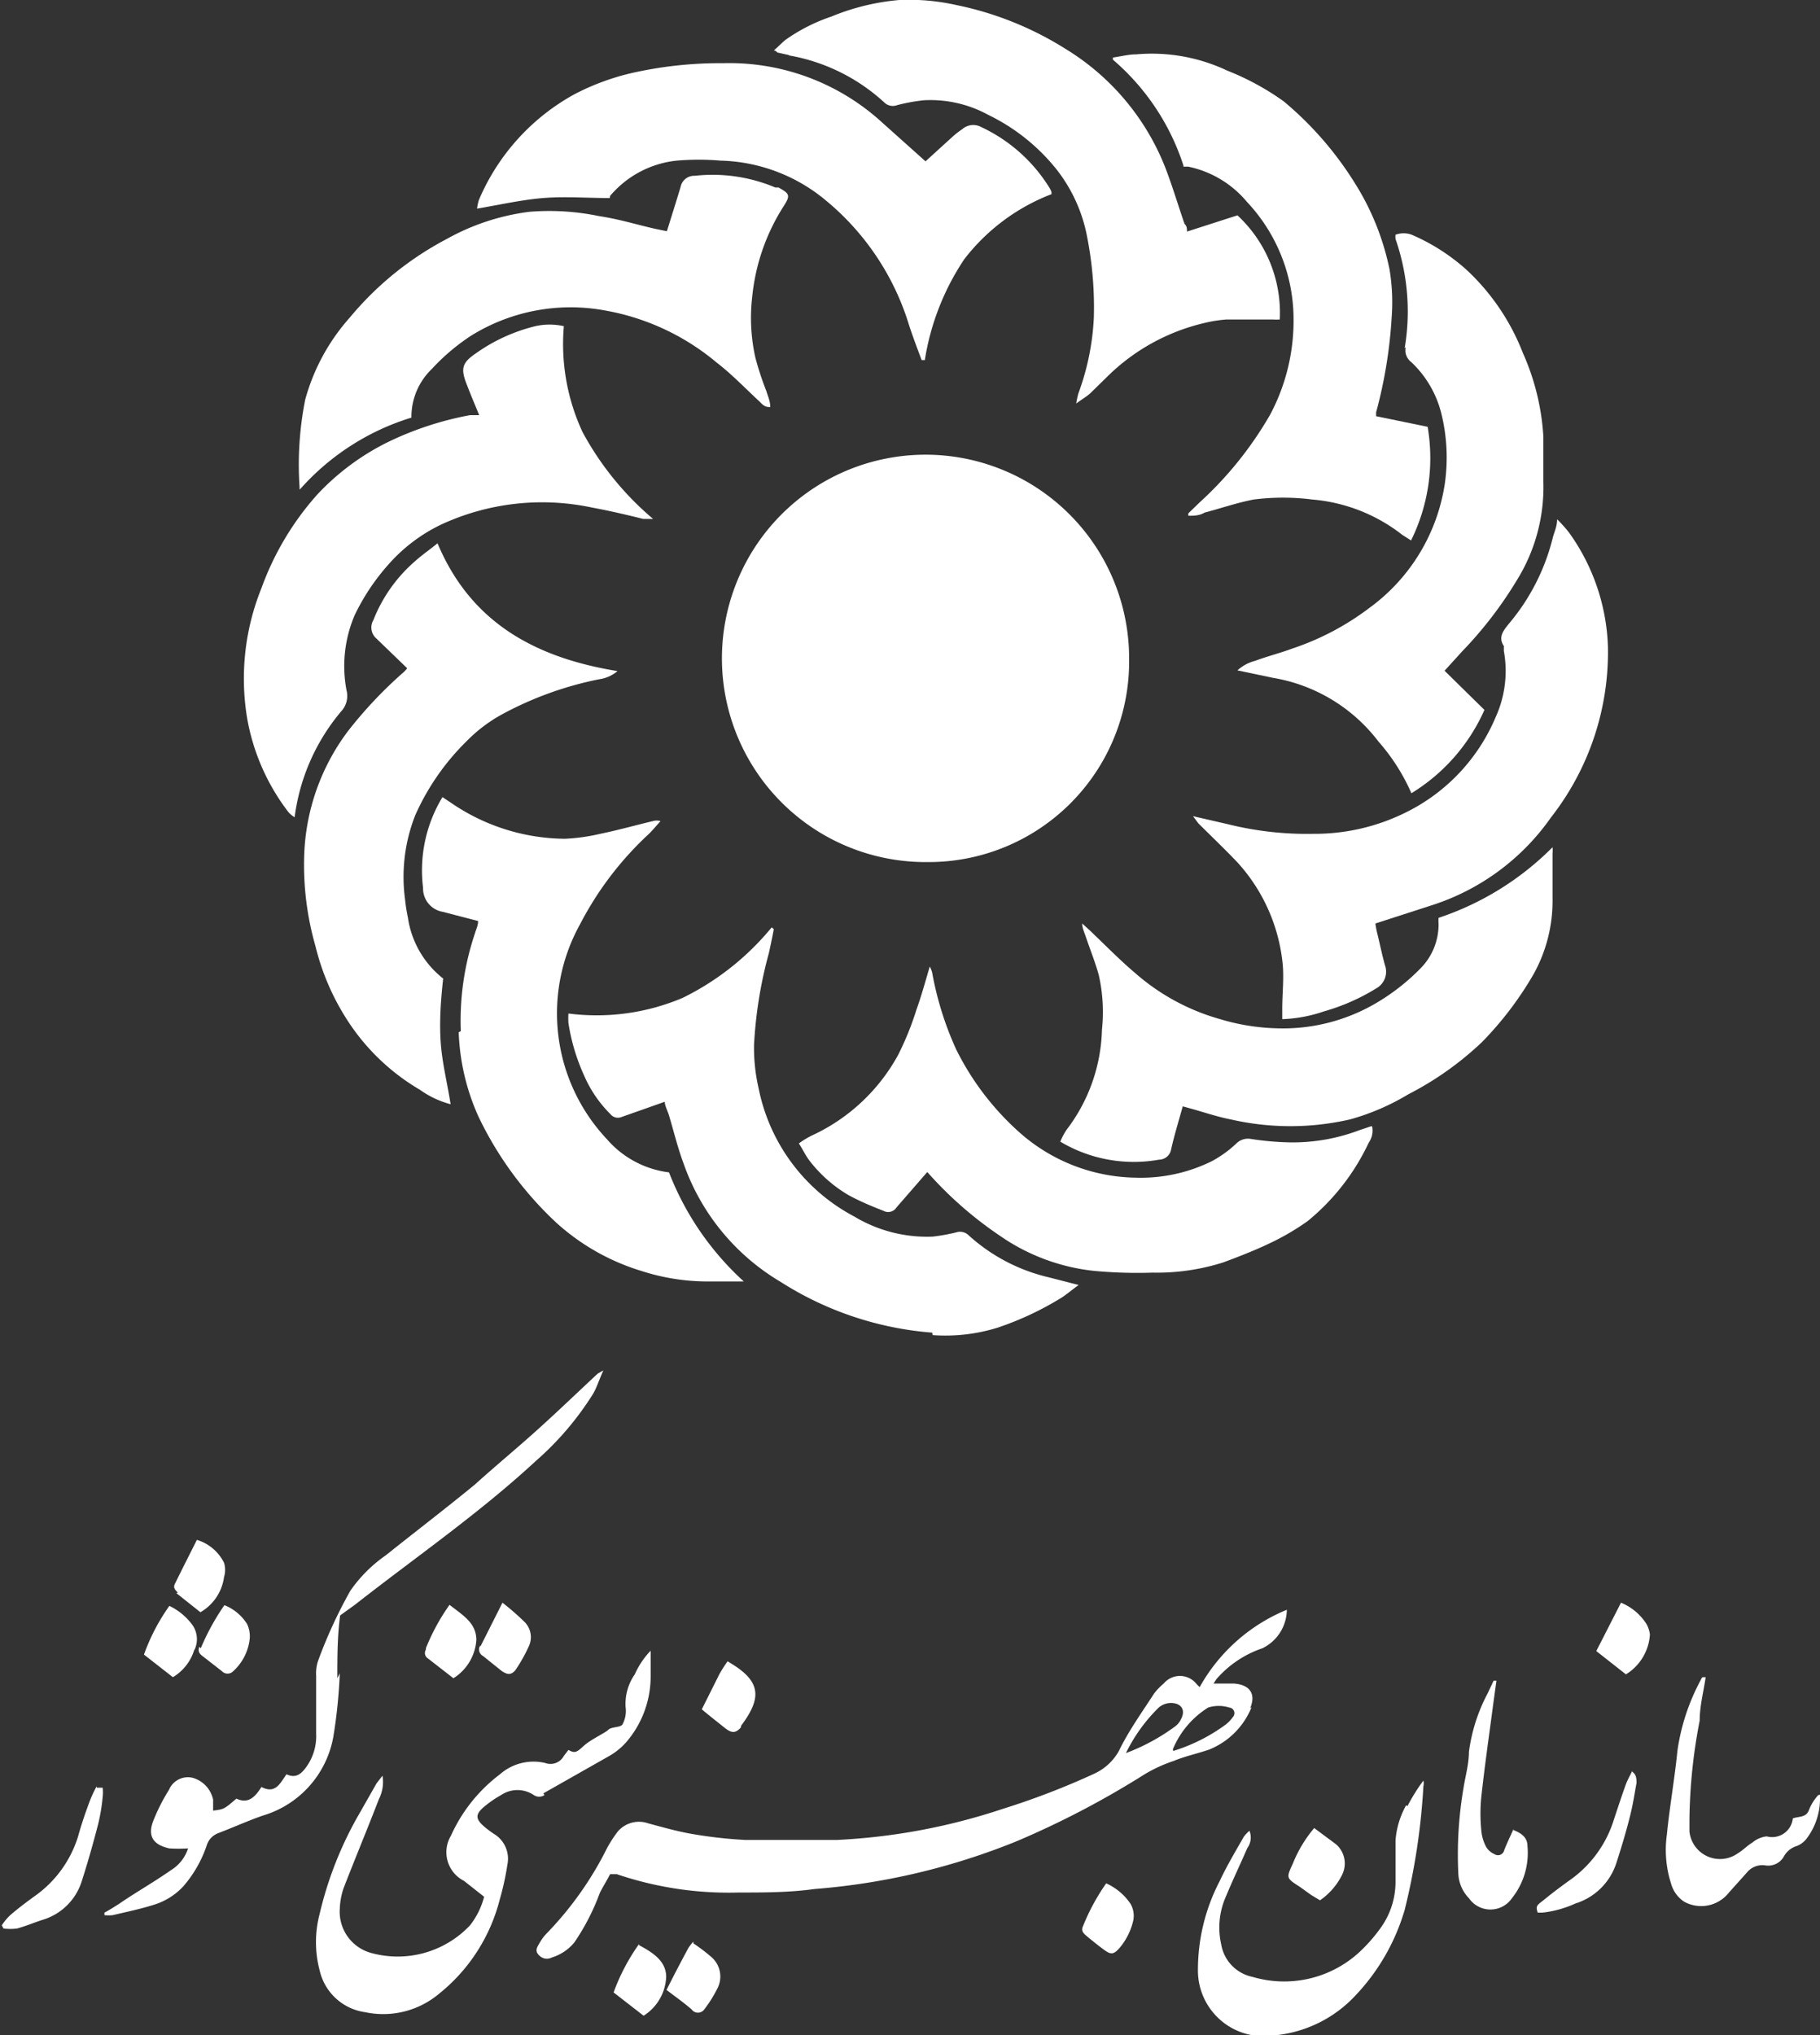 <svg xmlns="http://www.w3.org/2000/svg" viewBox="0 0 51.58 57.65"><rect x="0" y="0" width="51.58" height="57.65" fill="#333333" stroke="none"/><defs><style>.cls-1{fill:#fff;}</style></defs><g id="Layer_2" data-name="Layer 2"><g id="Layer_1-2" data-name="Layer 1"><path class="cls-1" d="M32,18.68a5.77,5.77,0,1,0-5.73,5.74A5.68,5.68,0,0,0,32,18.68"/><path class="cls-1" d="M42.62,18.31s0,.09,0,.13a3.16,3.16,0,0,1-.23,1.87A5.3,5.3,0,0,1,39.87,23a5.81,5.81,0,0,1-2.66.62,9.26,9.26,0,0,1-2.4-.27l-1-.23.15.2c.37.37.76.74,1.12,1.12a5,5,0,0,1,1.26,2.76c.06.45,0,.92,0,1.38,0,.09,0,.18,0,.29a4.05,4.05,0,0,0,1.18-.22A5.82,5.82,0,0,0,39,28a.54.54,0,0,0,.25-.66c-.08-.29-.14-.58-.21-.87a2.37,2.37,0,0,1-.06-.31l1.64-.53a6.57,6.57,0,0,0,3.34-2.48,7.6,7.6,0,0,0,1.61-4.83,5.86,5.86,0,0,0-1.1-3.23,3.74,3.74,0,0,0-.34-.38c0,.2-.08.36-.12.51a6,6,0,0,1-1.24,2.44c-.17.21-.33.4-.13.67"/><path class="cls-1" d="M38.87,31.9l-.33.11a5.34,5.34,0,0,1-2,.35,8.32,8.32,0,0,1-1.11-.1.47.47,0,0,0-.4.14,3.26,3.26,0,0,1-.68.49,4.54,4.54,0,0,1-2.15.47,5.07,5.07,0,0,1-3.26-1.24,7.77,7.77,0,0,1-1.84-2.39,9.12,9.12,0,0,1-.68-2.17.71.71,0,0,0-.07-.18c-.13.44-.24.84-.38,1.23a8.37,8.37,0,0,1-.52,1.28A5.33,5.33,0,0,1,23,32.17a2.5,2.5,0,0,0-.36.22c.11.17.18.32.28.46a3.87,3.87,0,0,0,1.12,1c.31.17.64.31,1,.45a.28.28,0,0,0,.37-.1l.87-1A10.76,10.76,0,0,0,28.33,35,5.74,5.74,0,0,0,31,36a13.25,13.25,0,0,0,1.67.05,6.21,6.21,0,0,0,2-.29c.43-.16.87-.33,1.29-.53a7,7,0,0,0,1.1-.64,6.34,6.34,0,0,0,1.73-2.22.6.6,0,0,0,.1-.45"/><path class="cls-1" d="M33.54,4.72l0,0,.13,0a2.94,2.94,0,0,1,1.67,1A4.85,4.85,0,0,1,36.66,9,5.66,5.66,0,0,1,36,11.74a10.31,10.31,0,0,1-2,2.49l-.32.31a.25.25,0,0,0,0,.07c.15,0,.31,0,.46-.09.46-.12.92-.28,1.39-.37a6.59,6.59,0,0,1,1.66,0,4.78,4.78,0,0,1,2.55,1l.25.16a5.26,5.26,0,0,0,.47-3.22L39,11.79v-.11A13.17,13.17,0,0,0,39.44,9a5.7,5.7,0,0,0-.06-1.37,7.33,7.33,0,0,0-1-2.47,9.63,9.63,0,0,0-2-2.29A7.43,7.43,0,0,0,34.78,2a5,5,0,0,0-2.58-.46c-.22,0-.44.06-.66.09l0,.06a6.63,6.63,0,0,1,2,3"/><path class="cls-1" d="M17.29,5.55a2.86,2.86,0,0,1,1.89-1,7.34,7.34,0,0,1,1.24,0,4.84,4.84,0,0,1,3,1.14A7.36,7.36,0,0,1,25.76,9.2c.11.34.24.68.36,1h.09a7.14,7.14,0,0,1,1.12-2.86A5.7,5.7,0,0,1,29.8,5.5s0,0,0-.06a.61.61,0,0,0-.07-.14,4.52,4.52,0,0,0-1.92-1.7.47.47,0,0,0-.54.06,2.56,2.56,0,0,0-.26.2l-.78.71L25,3.47a6.41,6.41,0,0,0-4.5-1.68,11.32,11.32,0,0,0-2.6.28,6.83,6.83,0,0,0-1.62.6,6.16,6.16,0,0,0-2.71,3,1.44,1.44,0,0,0-.05.24c.65-.11,1.26-.25,1.87-.3s1.24,0,1.89,0"/><path class="cls-1" d="M44,24.18A1,1,0,0,0,44,24,8.2,8.2,0,0,1,40.77,26a1,1,0,0,0,0,.17,1.77,1.77,0,0,1-.52,1.27,6,6,0,0,1-1.11.89,5.21,5.21,0,0,1-2.92.8,6.1,6.1,0,0,1-1.64-.26,6.18,6.18,0,0,1-2.39-1.29c-.45-.38-.87-.81-1.3-1.22l-.22-.2,0,0c0,.14.07.27.11.4.12.35.26.7.36,1.06a4.75,4.75,0,0,1,.09,1.55A4.86,4.86,0,0,1,30.23,32a1.79,1.79,0,0,0-.18.34,4.07,4.07,0,0,0,2.8.51.35.35,0,0,0,.34-.29c.09-.4.21-.79.33-1.22l.29.08c.35.1.71.22,1.07.29a7.56,7.56,0,0,0,3.38,0A6.63,6.63,0,0,0,39.91,31,9,9,0,0,0,42,29.52a9.64,9.64,0,0,0,1.46-1.92A4.27,4.27,0,0,0,44,25.45c0-.42,0-.85,0-1.27"/><path class="cls-1" d="M22.36,1.57a5.35,5.35,0,0,1,2.71,1.34.34.34,0,0,0,.35.07,5,5,0,0,1,.77-.14A3.41,3.41,0,0,1,28,3.25a5.61,5.61,0,0,1,1.92,1.52,4.41,4.41,0,0,1,.89,1.94A10.34,10.34,0,0,1,31,9a7.16,7.16,0,0,1-.44,2.15,2.84,2.84,0,0,0-.06.28c.18-.13.3-.2.4-.29l.49-.48a5.78,5.78,0,0,1,2.7-1.5,3.9,3.9,0,0,1,.67-.11c.44,0,.88,0,1.31,0a1.38,1.38,0,0,0,.2,0A3.77,3.77,0,0,0,35.07,6.1l-1.43.46c0-.08,0-.15-.07-.22-.18-.52-.34-1.06-.54-1.58a6.89,6.89,0,0,0-2.84-3.38A9.3,9.3,0,0,0,27.09.14,6.15,6.15,0,0,0,25.49,0a6.49,6.49,0,0,0-1.93.47,5,5,0,0,0-1.3.66c-.11.09-.2.19-.33.3.07,0,.09.06.11.06l.32.07"/><path class="cls-1" d="M26.43,37.82a5,5,0,0,0,1.84-.21,8.74,8.74,0,0,0,1.83-.86c.15-.1.29-.22.47-.35l-.86-.22A5.1,5.1,0,0,1,27.46,35a.35.35,0,0,0-.36-.09,5.24,5.24,0,0,1-.67.12,4,4,0,0,1-2.22-.57,5.27,5.27,0,0,1-2.71-3.63,5.09,5.09,0,0,1-.13-1.23A12.23,12.23,0,0,1,21.79,27c.05-.23.1-.46.14-.68l-.06-.05a7.57,7.57,0,0,1-2.53,2,6.25,6.25,0,0,1-3.23.44,2,2,0,0,0,0,.27,5.64,5.64,0,0,0,.45,1.5,3.47,3.47,0,0,0,.74,1.08.27.27,0,0,0,.32.08l1.22-.43c0,.12.09.27.13.42.13.44.24.89.4,1.32a6.33,6.33,0,0,0,2.75,3.36,9.32,9.32,0,0,0,4.3,1.44"/><path class="cls-1" d="M8.53,13.83a6.92,6.92,0,0,1,3.13-2,1.88,1.88,0,0,1,.58-1.38,5.88,5.88,0,0,1,1.11-.94,5.35,5.35,0,0,1,3.77-.72,6.75,6.75,0,0,1,3.19,1.48c.43.33.8.72,1.2,1.09.08.07.14.18.32.17,0-.17-.07-.31-.11-.45a8.6,8.6,0,0,1-.31-.94,5.15,5.15,0,0,1-.09-1.75,5.82,5.82,0,0,1,.89-2.55c.19-.3.18-.35-.15-.53l-.09,0a4.57,4.57,0,0,0-2.28-.33.39.39,0,0,0-.4.31c-.12.4-.25.81-.39,1.26l-.34-.07c-.53-.12-1-.27-1.59-.36A6.93,6.93,0,0,0,15,6a6.46,6.46,0,0,0-2.34.77A9,9,0,0,0,9.91,9a5.78,5.78,0,0,0-1.26,2.32,9.42,9.42,0,0,0-.16,2.48s0,0,0,.07"/><path class="cls-1" d="M39.84,9.84a.41.41,0,0,0,.16.42,3,3,0,0,1,.84,1.42,5.21,5.21,0,0,1,.11,2,5.33,5.33,0,0,1-2.14,3.54,7.58,7.58,0,0,1-2.18,1.15c-.35.13-.71.22-1.06.35a1.17,1.17,0,0,0-.5.27l1,.21a4.74,4.74,0,0,1,3,1.81A5.62,5.62,0,0,1,40,22.47a5.27,5.27,0,0,0,2.07-2.36L40.94,19l.5-.55a11.31,11.31,0,0,0,1.54-2,5,5,0,0,0,.76-2.8c0-.43,0-.86,0-1.28A6.77,6.77,0,0,0,43.16,10a6.36,6.36,0,0,0-1.59-2.35,5.66,5.66,0,0,0-1.56-1,.66.66,0,0,0-.46,0,.53.53,0,0,0,0,.12,6.24,6.24,0,0,1,.26,3.09"/><path class="cls-1" d="M9.87,20.7a6.18,6.18,0,0,0-1.25,3.57,8.33,8.33,0,0,0,.32,2.53,6.82,6.82,0,0,0,.81,1.95,6.15,6.15,0,0,0,2.15,2.12,2.68,2.68,0,0,0,.87.41c-.09-.59-.24-1.17-.28-1.75s0-1.19.07-1.81a2.69,2.69,0,0,1-1-1.73,4.5,4.5,0,0,1-.08-.51,4.76,4.76,0,0,1,.29-2.39A6.81,6.81,0,0,1,13.22,21a4.25,4.25,0,0,1,1-.76,9.76,9.76,0,0,1,2.77-1,1,1,0,0,0,.51-.23c-2.34-.38-4.16-1.38-5.1-3.62-.22.18-.44.33-.64.51a4.28,4.28,0,0,0-1.18,1.67.41.41,0,0,0,.09.52l.87.84a.82.82,0,0,1-.1.11A12.18,12.18,0,0,0,9.87,20.7"/><path class="cls-1" d="M13,29.24a6.34,6.34,0,0,0,.56,2.39,10,10,0,0,0,2.2,3A6.32,6.32,0,0,0,18.17,36,6.11,6.11,0,0,0,20,36.3c.33,0,.66,0,1.08,0a8.16,8.16,0,0,1-2.12-3.09,2.78,2.78,0,0,1-1.76-.94,5.2,5.2,0,0,1-.76-6.09,9.31,9.31,0,0,1,1.92-2.53c.13-.12.24-.26.36-.39a.39.39,0,0,0-.22,0c-.5.12-1,.26-1.49.36a5.41,5.41,0,0,1-1,.14,5.77,5.77,0,0,1-3.2-1l-.27-.18a4,4,0,0,0-.55,2.57.67.67,0,0,0,.56.68l1,.26c0,.13-.06.24-.09.35a7.73,7.73,0,0,0-.4,2.77"/><path class="cls-1" d="M8.17,23a.68.68,0,0,0,.18.15,5.8,5.8,0,0,1,1.32-3,.64.64,0,0,0,.15-.6,3.67,3.67,0,0,1,.23-2.12A6.14,6.14,0,0,1,11,16a4.7,4.7,0,0,1,1.48-1.13,6.81,6.81,0,0,1,4.31-.49c.49.09,1,.21,1.44.32h.28a8.5,8.5,0,0,1-2-2.46,5.91,5.91,0,0,1-.53-3,1.84,1.84,0,0,0-.81,0A4.92,4.92,0,0,0,13.5,10c-.4.27-.45.43-.28.87s.24.59.36.89l-.1,0-.16,0a9.14,9.14,0,0,0-2.32.76A6.94,6.94,0,0,0,9,14a8.12,8.12,0,0,0-1.59,2.66A6.84,6.84,0,0,0,7,20.32,6.09,6.09,0,0,0,8.17,23"/><path class="cls-1" d="M35.43,48.39c.17-.4,0-.67-.47-.7h-.57a1.23,1.23,0,0,0,.08-.12,3,3,0,0,1,1.31-.88,1.23,1.23,0,0,0,.69-1.09A5,5,0,0,0,34,47.79a.88.88,0,0,1-.1-.1.6.6,0,0,0-.92,0,1.77,1.77,0,0,0-.27.28c-.35.54-.73,1.07-1,1.63a1.53,1.53,0,0,1-.69.64,21.68,21.68,0,0,1-2.6,1,17.51,17.51,0,0,1-4.69.88c-.87,0-1.75,0-2.62,0a12.75,12.75,0,0,1-1.5-.17c-.41-.07-.83-.19-1.24-.3a.79.79,0,0,0-.86.23,3.64,3.64,0,0,0-.3.46,9.65,9.65,0,0,1-1.68,2.39,1.37,1.37,0,0,0-.25.33c-.06.1-.13.21,0,.33a.3.3,0,0,0,.36.06,1.33,1.33,0,0,0,.64-.43A6.4,6.4,0,0,0,17,53.62c.09-.18.2-.35.29-.53l.19,0a9.87,9.87,0,0,0,3.45.52c.72,0,1.44,0,2.16-.1a19.17,19.17,0,0,0,5.74-1.36,25.27,25.27,0,0,0,3.61-1.89,4.16,4.16,0,0,1,.83-.38c.31-.13.65-.2,1-.32a2.17,2.17,0,0,0,1.2-1.2m-3.56,1.3a4.65,4.65,0,0,1,.94-1.3.55.55,0,0,1,.33-.12c.3,0,.43.2.29.46a.53.53,0,0,1-.16.2,5.73,5.73,0,0,1-1.4.76m1.33-.11a2.54,2.54,0,0,1,1-1.18,1,1,0,0,1,.6,0,.16.16,0,0,1,.1.27,1,1,0,0,1-.2.21,5,5,0,0,1-1.49.75"/><path class="cls-1" d="M15.4,50.8l1.87-1.06a1.91,1.91,0,0,0,.47-.38,2.85,2.85,0,0,0,.7-1.88c0-.22,0-.44,0-.72a2.32,2.32,0,0,0-.45.67,1.46,1.46,0,0,0-.26.93.8.8,0,0,1-.09.49c-.06.09-.31.06-.4.15s-.49.27-.69.45-.25.23-.44.12l-.13.17a.43.43,0,0,1-.53.2,1.44,1.44,0,0,0-1.28.32A4.48,4.48,0,0,0,12.78,52a.91.91,0,0,0,.37,1.28l.57.45a2.2,2.2,0,0,1-.4.81,2.82,2.82,0,0,1-2.77.79,1.21,1.21,0,0,1-.92-1.26,2,2,0,0,1,.11-.59c.33-.85.68-1.69,1-2.52a1.07,1.07,0,0,0,.1-.66l-.17.22-.46.81a10.4,10.4,0,0,0-1.15,2.88,3.14,3.14,0,0,0,0,1.61A1.54,1.54,0,0,0,10.35,57a2.46,2.46,0,0,0,2.09-.52,5,5,0,0,0,1.72-2.66,7.85,7.85,0,0,0,.22-1,.82.82,0,0,0-.38-.87,2.92,2.92,0,0,1-.28-.21c-.24-.21-.26-.34,0-.56a3.14,3.14,0,0,1,.48-.33.83.83,0,0,1,.93,0,.27.27,0,0,0,.3,0"/><path class="cls-1" d="M9.56,47.54c0-.59,0-1.19.08-1.78l.43-.31c1.71-1.34,3.51-2.58,5.11-4.06a8.51,8.51,0,0,0,1.63-1.91c.11-.19.17-.4.29-.66l-.16.09c-.58.54-1.14,1.08-1.73,1.61s-1.16,1-1.76,1.54c-.83.68-1.68,1.33-2.52,2a4,4,0,0,0-1,1,13.4,13.4,0,0,0-.92,2,1.13,1.13,0,0,0-.05.41c0,.55,0,1.09,0,1.64a1.49,1.49,0,0,1-.27.93c-.14.2-.3.35-.57.22-.18.25-.31.57-.71.36-.18.28-.37.49-.71.33-.35.3-.35.3-.66.34,0-.1,0-.2,0-.31a.82.82,0,0,0-.58-.62.58.58,0,0,0-.67.34,5.31,5.31,0,0,0-.45.89c-.16.42,0,.67.46.77a4.39,4.39,0,0,0,.53,0,1.13,1.13,0,0,1-.49.62c-.47.33-1,.63-1.45.94-.14.09-.28.18-.43.26l0,.07a1,1,0,0,0,.24,0c.38-.09.77-.17,1.15-.29a1.89,1.89,0,0,0,.84-.52,3.43,3.43,0,0,0,.67-1.17.54.54,0,0,1,.32-.34c.42-.16.84-.35,1.27-.5a2.85,2.85,0,0,0,2-2.25,14.9,14.9,0,0,0,.18-1.78"/><path class="cls-1" d="M39.85,51.14a2.39,2.39,0,0,0-.3,1c0,.38,0,.77,0,1.15a2.23,2.23,0,0,1-.42,1.32,4.52,4.52,0,0,1-.65.73A3.15,3.15,0,0,1,35.5,56a1.13,1.13,0,0,1-.89-.92,2.16,2.16,0,0,1,.13-1.35c.19-.46.41-.92.61-1.38a.51.51,0,0,0,.06-.49,1.11,1.11,0,0,0-.16.17c-.24.42-.49.84-.69,1.27a5.43,5.43,0,0,0-.61,2.5,1.86,1.86,0,0,0,2.13,1.86,3.59,3.59,0,0,0,2.35-1.15,5.94,5.94,0,0,0,1.38-2.41,18.86,18.86,0,0,0,.53-3.5.34.34,0,0,0,0-.16,5,5,0,0,0-.45.72"/><path class="cls-1" d="M51.53,50.85a1.38,1.38,0,0,0-.27.44c-.08.2-.29.16-.45.22a.59.59,0,0,1-.74.51.74.74,0,0,0-.4.17c-.15.09-.27.22-.42.31a.87.87,0,0,1-1.37-.62c0-.12,0-.23,0-.35a15.45,15.45,0,0,1,.29-2.79c0-.41.11-.82.17-1.23l-.09,0a.22.22,0,0,0-.05.08,6,6,0,0,0-.66,2c-.08.8-.22,1.58-.3,2.38a3.13,3.13,0,0,0,.12,1.39.9.9,0,0,0,.37.51A1,1,0,0,0,49,53.61l.52-.58a.56.56,0,0,1,.5-.19.51.51,0,0,0,.53-.24.62.62,0,0,1,.38-.31.66.66,0,0,0,.28-.22A1.87,1.87,0,0,0,51.58,51a.49.49,0,0,0,0-.16"/><path class="cls-1" d="M42.9,51.8c-.1.22-.19.41-.27.61a.18.18,0,0,1-.28.11.5.5,0,0,1-.23-.2,1.2,1.2,0,0,1-.14-.48,4.81,4.81,0,0,1,0-.93c.1-.91.23-1.81.35-2.72l.08-.58-.08,0-.17.36a4.89,4.89,0,0,0-.53,1.66c0,.34-.1.68-.15,1a11.21,11.21,0,0,0-.15,2.45,1.06,1.06,0,0,0,.3.69.74.74,0,0,0,1.22,0,2.06,2.06,0,0,0,.44-1.47c0-.23-.14-.36-.4-.46"/><path class="cls-1" d="M2.74,50.6a3.36,3.36,0,0,0-.2.43c-.12.32-.23.64-.33,1A3.24,3.24,0,0,1,1,53.7c-.25.18-.49.36-.72.56a1.64,1.64,0,0,0-.23.28l.05.09a1.58,1.58,0,0,0,.38,0c.26-.07.51-.18.77-.26a1.66,1.66,0,0,0,1.07-1.09c.17-.53.32-1.06.46-1.6a5.29,5.29,0,0,0,.13-.78,1.17,1.17,0,0,0,0-.26H2.74"/><path class="cls-1" d="M46.26,50.16c-.06.13-.13.25-.18.38-.12.33-.23.67-.34,1a3.28,3.28,0,0,1-1.28,1.74c-.22.16-.45.33-.67.51s-.28.18-.21.39l.13,0a3.06,3.06,0,0,0,.94-.26A1.77,1.77,0,0,0,45.8,52.8c.14-.43.27-.86.38-1.29s.14-.69.2-1c0-.11,0-.24-.12-.32"/><path class="cls-1" d="M37.24,51.79a3.68,3.68,0,0,0-.6,1c-.19.41-.19.41.2.66l.32.23.25.15a1.9,1.9,0,0,0,.62-.71.72.72,0,0,0-.17-.88l-.62-.46"/><path class="cls-1" d="M5,45.13l.68.54a1.36,1.36,0,0,0,.67-1,.69.69,0,0,0,0-.4,1.27,1.27,0,0,0-.77-.65c-.21.42-.42.83-.62,1.24-.06.11,0,.18.08.25"/><path class="cls-1" d="M12.07,46.73a.18.18,0,0,0,.06.25l.72.56a1.39,1.39,0,0,0,.65-1.08c0-.49-.38-.7-.76-1a5.91,5.91,0,0,0-.67,1.23"/><path class="cls-1" d="M46.66,46a1.55,1.55,0,0,0-.72-.6l-.7,1.37.84.66a1.43,1.43,0,0,0,.68-1.13.82.82,0,0,0-.1-.3"/><path class="cls-1" d="M21,48.89c.57-.76.59-1.23-.25-1.75l-.13-.08a4.18,4.18,0,0,0-.23.36l-.5,1c.21.18.42.34.63.51s.32.18.48,0"/><path class="cls-1" d="M5.65,46.65c-.05.12,0,.2.1.27l.54.42a.22.22,0,0,0,.32,0,1.45,1.45,0,0,0,.47-.95A.81.81,0,0,0,7,46a1.34,1.34,0,0,0-.64-.53,6.6,6.6,0,0,0-.67,1.22"/><path class="cls-1" d="M13.61,46.61a.21.21,0,0,0,.08.3l.51.41c.18.13.28.13.4,0a4.44,4.44,0,0,0,.38-.67.61.61,0,0,0-.14-.73,7.27,7.27,0,0,0-.6-.52l-.63,1.25"/><path class="cls-1" d="M31.35,53.35a6,6,0,0,0-.66,1.22c-.05.11,0,.18.08.25s.35.29.53.42.26.13.42-.05a1.83,1.83,0,0,0,.4-.8.68.68,0,0,0-.08-.46,1.64,1.64,0,0,0-.69-.58"/><path class="cls-1" d="M19.65,55a1.5,1.5,0,0,0-.14.18c-.2.37-.4.75-.62,1.19.25.19.49.36.71.55a.22.22,0,0,0,.36,0,3.64,3.64,0,0,0,.37-.59.73.73,0,0,0-.19-.91,4.83,4.83,0,0,0-.49-.37"/><path class="cls-1" d="M18.11,55.07a5.78,5.78,0,0,0-.72,1.37l.85.66A1.37,1.37,0,0,0,18.88,56c0-.45-.38-.69-.77-.9"/><path class="cls-1" d="M5.51,46.74A.7.7,0,0,0,5.43,46a1.75,1.75,0,0,0-.63-.51,5.66,5.66,0,0,0-.72,1.38l.82.64a1.36,1.36,0,0,0,.61-.79"/></g></g></svg>